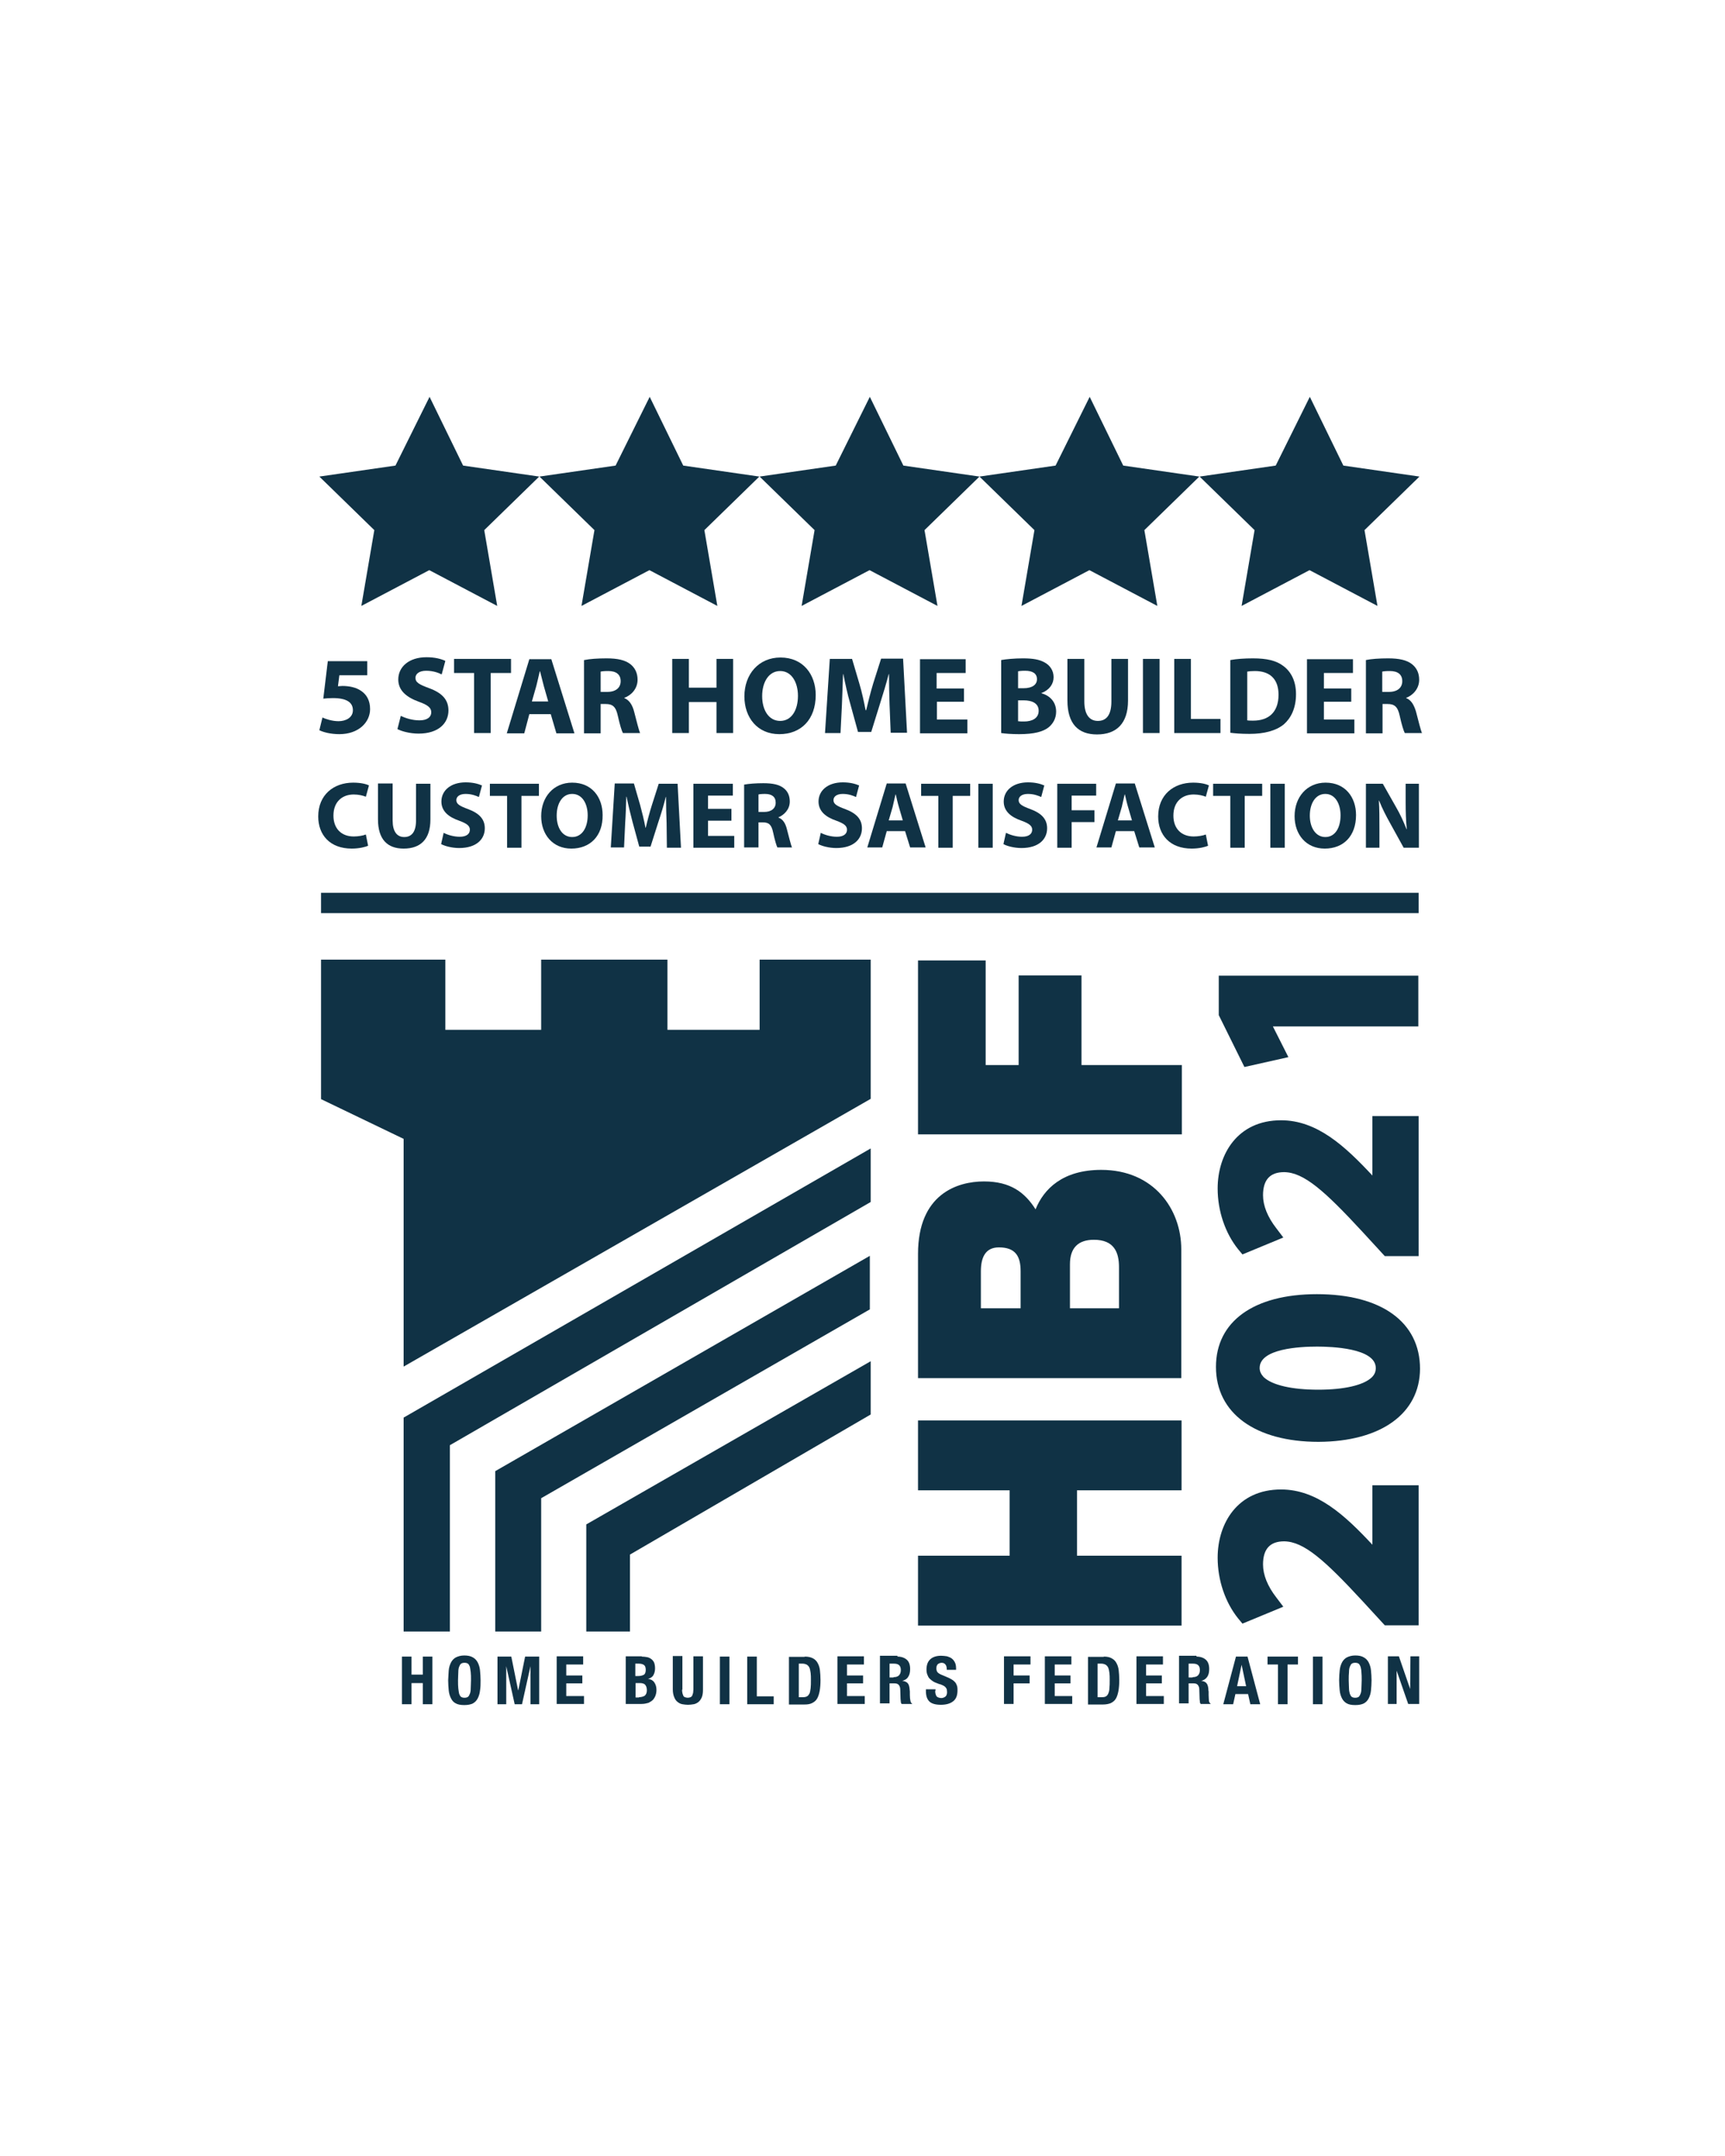 <?xml version="1.0" encoding="utf-8"?>
<!-- Generator: Adobe Illustrator 25.0.1, SVG Export Plug-In . SVG Version: 6.00 Build 0)  -->
<svg version="1.1" id="Layer_3" xmlns="http://www.w3.org/2000/svg" xmlns:xlink="http://www.w3.org/1999/xlink" x="0px" y="0px"
	 viewBox="0 0 612 765" style="enable-background:new 0 0 612 765;" xml:space="preserve">
<style type="text/css">
	.st0{fill:#103245;}
</style>
<g>
	<g>
		<g>
			<polygon class="st0" points="113.9,390 113.9,340.5 158,340.5 158,365.4 192,365.4 192,340.5 236.8,340.5 236.8,365.4 
				269.5,365.4 269.5,340.5 308.9,340.5 308.9,389.9 143.2,484.9 143.2,404.1 			"/>
		</g>
		<g>
			<polygon class="st0" points="143.2,578.9 159.6,578.9 159.6,512.8 308.9,426.5 308.9,407.5 143.2,503 			"/>
		</g>
		<g>
			<polygon class="st0" points="175.7,578.9 192,578.9 192,531.6 308.6,464.6 308.6,445.6 175.7,522 			"/>
		</g>
		<g>
			<polygon class="st0" points="308.9,483 208,540.9 208,578.9 223.5,578.9 223.5,551.6 308.9,501.9 			"/>
		</g>
	</g>
	<g>
		<path class="st0" d="M325.7,576.8V552h32.5v-23.2h-32.5V504h93.5v24.8h-37.1V552h37.1v24.8H325.7z"/>
	</g>
	<g>
		<path class="st0" d="M325.7,489v-44.1c0-21.2,13.9-25.7,23.4-25.7c9.4,0,14.5,3.9,18.3,9.9c2.9-7.2,9.6-14,23.3-14
			c18.7,0,28.4,14,28.4,28.2V489H325.7z M362.1,464.2v-13.1c0-5.2-1.7-8.5-7.7-8.5c-4.7,0-6.4,3.4-6.4,8.5v13.1H362.1z M397,464.2
			v-14.6c0-5.2-1.7-9.7-8.9-9.7c-5.5,0-8.5,2.8-8.5,8.7v15.6H397z"/>
	</g>
	<g>
		<path class="st0" d="M325.7,402.4v-61.6h24v37.1h11.7v-31.8h22.3v31.8h35.6v24.6H325.7z"/>
	</g>
	<g>
		<rect x="113.9" y="316.8" class="st0" width="389.4" height="7.2"/>
	</g>
	<g>
		<g>
			<path class="st0" d="M146,587.8v6.4h4v-6.4h3.4v16.9h-3.4v-7.5h-4v7.5h-3.4v-16.9H146z"/>
		</g>
		<g>
			<path class="st0" d="M159.2,592.7c0.1-1.1,0.4-2,0.8-2.8c0.4-0.8,1-1.4,1.7-1.8c0.8-0.4,1.8-0.7,3-0.7s2.3,0.2,3.1,0.7
				c0.7,0.4,1.3,1,1.7,1.8c0.4,0.8,0.7,1.7,0.8,2.8c0.1,1.1,0.2,2.3,0.2,3.5c0,1.3,0,2.5-0.2,3.6c-0.1,1.1-0.4,2-0.8,2.8
				c-0.4,0.8-1,1.4-1.7,1.8c-0.8,0.4-1.8,0.6-3.1,0.6s-2.3-0.2-3-0.6c-0.8-0.4-1.3-1-1.7-1.8c-0.4-0.8-0.7-1.7-0.8-2.8
				c-0.1-1.1-0.2-2.3-0.2-3.6C159.1,594.9,159.1,593.7,159.2,592.7z M162.6,599.1c0.1,0.8,0.2,1.5,0.3,1.9c0.2,0.5,0.4,0.9,0.7,1.1
				c0.3,0.2,0.7,0.3,1.2,0.3c0.5,0,0.9-0.1,1.2-0.3c0.3-0.2,0.5-0.6,0.7-1.1c0.2-0.5,0.3-1.1,0.3-1.9c0-0.8,0.1-1.8,0.1-2.9
				s0-2.1-0.1-2.9c-0.1-0.8-0.2-1.4-0.3-1.9c-0.2-0.5-0.4-0.9-0.7-1.1c-0.3-0.2-0.7-0.3-1.2-0.3c-0.5,0-0.9,0.1-1.2,0.3
				c-0.3,0.2-0.5,0.6-0.7,1.1c-0.2,0.5-0.3,1.1-0.3,1.9c0,0.8-0.1,1.8-0.1,2.9S162.5,598.3,162.6,599.1z"/>
		</g>
		<g>
			<path class="st0" d="M181.4,587.8l2.4,11.9h0.1l2.4-11.9h5v16.9h-3.1v-13.5h0l-3,13.5h-2.6l-3-13.5h0v13.5h-3.1v-16.9H181.4z"/>
		</g>
		<g>
			<path class="st0" d="M206.9,590.6h-6v3.9h5.7v2.8h-5.7v4.5h6.3v2.8h-9.7v-16.9h9.4V590.6z"/>
		</g>
	</g>
	<g>
		<g>
			<path class="st0" d="M227.7,587.8c0.7,0,1.3,0.1,1.9,0.2c0.6,0.1,1.1,0.4,1.5,0.7c0.4,0.3,0.8,0.8,1,1.3c0.2,0.6,0.3,1.2,0.3,2
				c0,0.9-0.2,1.7-0.6,2.4c-0.4,0.7-1.1,1.1-1.9,1.3v0c0.9,0.1,1.7,0.5,2.2,1.2c0.5,0.7,0.8,1.6,0.8,2.7c0,0.7-0.1,1.3-0.3,1.9
				c-0.2,0.6-0.5,1.1-0.9,1.6c-0.4,0.4-1,0.8-1.6,1.1c-0.7,0.2-1.5,0.4-2.5,0.4H222v-16.9H227.7z M226.4,594.7
				c0.9,0,1.6-0.2,2.1-0.5c0.4-0.3,0.6-0.9,0.6-1.7s-0.2-1.4-0.6-1.7c-0.4-0.3-1-0.5-1.9-0.5h-1.2v4.4H226.4z M226.7,602.2
				c0.8,0,1.5-0.2,2-0.5c0.5-0.4,0.8-1,0.8-2c0-0.5-0.1-0.9-0.2-1.2c-0.1-0.3-0.3-0.6-0.5-0.8c-0.2-0.2-0.5-0.3-0.8-0.4
				c-0.3-0.1-0.7-0.1-1-0.1h-1.5v5.1H226.7z"/>
		</g>
		<g>
			<path class="st0" d="M242,599.5c0,0.4,0,0.8,0.1,1.2c0.1,0.4,0.2,0.7,0.3,0.9c0.1,0.3,0.3,0.5,0.6,0.6c0.3,0.1,0.6,0.2,1,0.2
				c0.4,0,0.7-0.1,1-0.2c0.2-0.1,0.5-0.3,0.6-0.6c0.1-0.3,0.2-0.6,0.3-0.9c0-0.4,0.1-0.7,0.1-1.2v-11.8h3.4v11.8
				c0,1.1-0.1,1.9-0.4,2.7c-0.3,0.7-0.7,1.3-1.2,1.7c-0.5,0.4-1.1,0.7-1.7,0.8c-0.7,0.1-1.3,0.2-2,0.2c-0.7,0-1.4-0.1-2-0.2
				s-1.2-0.4-1.7-0.8c-0.5-0.4-0.9-0.9-1.2-1.7c-0.3-0.7-0.5-1.6-0.5-2.8v-11.8h3.4V599.5z"/>
		</g>
		<g>
			<path class="st0" d="M255.4,587.8h3.4v16.9h-3.4V587.8z"/>
		</g>
		<g>
			<path class="st0" d="M265.1,587.8h3.4v14.1h6v2.8h-9.4V587.8z"/>
		</g>
		<g>
			<path class="st0" d="M285.5,587.8c1.2,0,2.1,0.2,2.9,0.6c0.7,0.4,1.3,0.9,1.7,1.7c0.4,0.7,0.7,1.6,0.8,2.6c0.1,1,0.2,2.1,0.2,3.4
				c0,1.5-0.1,2.8-0.3,3.9c-0.2,1.1-0.5,2-0.9,2.7c-0.4,0.7-1,1.2-1.8,1.6s-1.7,0.5-2.8,0.5h-5.4v-16.9H285.5z M284.9,602.2
				c0.6,0,1.1-0.1,1.4-0.3c0.4-0.2,0.6-0.5,0.9-1c0.2-0.5,0.3-1.1,0.4-1.9c0.1-0.8,0.1-1.7,0.1-2.9c0-1,0-1.8-0.1-2.5
				c-0.1-0.7-0.2-1.3-0.4-1.8c-0.2-0.5-0.5-0.8-0.9-1.1c-0.4-0.2-0.9-0.4-1.5-0.4h-1.4v11.9H284.9z"/>
		</g>
		<g>
			<path class="st0" d="M306.5,590.6h-6v3.9h5.7v2.8h-5.7v4.5h6.3v2.8h-9.7v-16.9h9.4V590.6z"/>
		</g>
		<g>
			<path class="st0" d="M318.4,587.8c1.4,0,2.5,0.4,3.3,1.1c0.8,0.7,1.2,1.8,1.2,3.3c0,1.1-0.2,2.1-0.7,2.8
				c-0.4,0.7-1.2,1.2-2.1,1.4v0c0.9,0.1,1.5,0.4,1.9,0.8c0.4,0.4,0.6,1.1,0.7,2c0,0.3,0.1,0.7,0.1,1c0,0.4,0,0.8,0,1.2
				c0,0.9,0.1,1.6,0.2,2.1c0.1,0.5,0.3,0.8,0.6,1v0.1h-3.7c-0.2-0.2-0.3-0.5-0.3-0.8c0-0.3-0.1-0.6-0.1-1l-0.1-3.3
				c0-0.7-0.2-1.2-0.5-1.6c-0.3-0.4-0.8-0.6-1.5-0.6h-1.8v7.1h-3.4v-16.9H318.4z M317,595.1c0.8,0,1.5-0.2,1.9-0.6
				c0.4-0.4,0.7-1,0.7-1.9c0-1.6-0.8-2.3-2.4-2.3h-1.6v4.9H317z"/>
		</g>
		<g>
			<path class="st0" d="M331.8,599.9c0,0.4,0,0.7,0.1,1.1c0.1,0.3,0.2,0.6,0.3,0.8c0.2,0.2,0.4,0.4,0.7,0.5c0.3,0.1,0.6,0.2,1.1,0.2
				c0.5,0,1-0.2,1.4-0.5s0.6-0.9,0.6-1.6c0-0.4-0.1-0.7-0.1-1c-0.1-0.3-0.3-0.5-0.5-0.8c-0.2-0.2-0.5-0.4-0.9-0.6
				c-0.4-0.2-0.9-0.4-1.4-0.5c-0.7-0.3-1.4-0.5-1.9-0.8c-0.5-0.3-1-0.7-1.4-1.1c-0.4-0.4-0.6-0.9-0.8-1.4c-0.2-0.5-0.3-1.1-0.3-1.8
				c0-1.7,0.5-2.9,1.4-3.7c0.9-0.8,2.2-1.2,3.8-1.2c0.7,0,1.4,0.1,2.1,0.2c0.6,0.2,1.2,0.4,1.7,0.8c0.5,0.4,0.8,0.8,1.1,1.4
				c0.3,0.6,0.4,1.3,0.4,2.1v0.5h-3.3c0-0.8-0.1-1.4-0.4-1.8c-0.3-0.4-0.7-0.7-1.4-0.7c-0.4,0-0.7,0.1-0.9,0.2
				c-0.2,0.1-0.4,0.2-0.6,0.4c-0.1,0.2-0.2,0.4-0.3,0.6c0,0.2-0.1,0.5-0.1,0.7c0,0.5,0.1,0.9,0.3,1.3c0.2,0.3,0.7,0.7,1.4,1l2.6,1.1
				c0.6,0.3,1.2,0.6,1.6,0.9c0.4,0.3,0.7,0.6,1,1c0.2,0.4,0.4,0.8,0.5,1.2c0.1,0.4,0.1,0.9,0.1,1.4c0,1.8-0.5,3.1-1.6,3.9
				c-1,0.8-2.5,1.2-4.3,1.2c-1.9,0-3.3-0.4-4.1-1.2c-0.8-0.8-1.2-2-1.2-3.6v-0.7h3.4V599.9z"/>
		</g>
	</g>
	<g>
		<g>
			<path class="st0" d="M365.6,587.8v2.8h-6v3.9h5.7v2.8h-5.7v7.3h-3.4v-16.9H365.6z"/>
		</g>
		<g>
			<path class="st0" d="M380.2,590.6h-6v3.9h5.6v2.8h-5.6v4.5h6.2v2.8h-9.7v-16.9h9.4V590.6z"/>
		</g>
		<g>
			<path class="st0" d="M391.6,587.8c1.2,0,2.1,0.2,2.8,0.6c0.7,0.4,1.3,0.9,1.7,1.7c0.4,0.7,0.7,1.6,0.8,2.6c0.1,1,0.2,2.1,0.2,3.4
				c0,1.5-0.1,2.8-0.3,3.9c-0.2,1.1-0.5,2-0.9,2.7c-0.4,0.7-1,1.2-1.8,1.6c-0.7,0.3-1.7,0.5-2.8,0.5h-5.3v-16.9H391.6z M391,602.2
				c0.6,0,1.1-0.1,1.4-0.3c0.3-0.2,0.6-0.5,0.8-1c0.2-0.5,0.4-1.1,0.4-1.9c0.1-0.8,0.1-1.7,0.1-2.9c0-1,0-1.8-0.1-2.5
				c-0.1-0.7-0.2-1.3-0.4-1.8c-0.2-0.5-0.5-0.8-0.9-1.1c-0.4-0.2-0.9-0.4-1.5-0.4h-1.4v11.9H391z"/>
		</g>
		<g>
			<path class="st0" d="M412.6,590.6h-6v3.9h5.6v2.8h-5.6v4.5h6.3v2.8h-9.7v-16.9h9.4V590.6z"/>
		</g>
		<g>
			<path class="st0" d="M424.5,587.8c1.4,0,2.5,0.4,3.3,1.1c0.8,0.7,1.2,1.8,1.2,3.3c0,1.1-0.2,2.1-0.7,2.8
				c-0.5,0.7-1.2,1.2-2.1,1.4v0c0.8,0.1,1.5,0.4,1.8,0.8c0.4,0.4,0.6,1.1,0.7,2c0,0.3,0,0.7,0.1,1c0,0.4,0,0.8,0,1.2
				c0,0.9,0.1,1.6,0.1,2.1c0.1,0.5,0.3,0.8,0.6,1v0.1H426c-0.2-0.2-0.3-0.5-0.3-0.8c0-0.3-0.1-0.6-0.1-1l-0.1-3.3
				c0-0.7-0.2-1.2-0.5-1.6c-0.3-0.4-0.8-0.6-1.5-0.6h-1.8v7.1h-3.4v-16.9H424.5z M423.1,595.1c0.8,0,1.5-0.2,1.9-0.6
				c0.4-0.4,0.7-1,0.7-1.9c0-1.6-0.8-2.3-2.4-2.3h-1.6v4.9H423.1z"/>
		</g>
		<g>
			<path class="st0" d="M442.6,587.8l4.5,16.9h-3.5l-0.8-3.6h-4.5l-0.8,3.6h-3.5l4.5-16.9H442.6z M442.1,598.3l-1.6-7.6h0l-1.6,7.6
				H442.1z"/>
		</g>
		<g>
			<path class="st0" d="M460.5,590.6h-3.7v14.1h-3.4v-14.1h-3.7v-2.8h10.8V590.6z"/>
		</g>
		<g>
			<path class="st0" d="M465.8,587.8h3.4v16.9h-3.4V587.8z"/>
		</g>
		<g>
			<path class="st0" d="M475.3,592.7c0.1-1.1,0.4-2,0.8-2.8c0.4-0.8,1-1.4,1.7-1.8c0.8-0.4,1.8-0.7,3-0.7c1.3,0,2.3,0.2,3.1,0.7
				c0.7,0.4,1.3,1,1.7,1.8c0.4,0.8,0.7,1.7,0.8,2.8c0.1,1.1,0.2,2.3,0.2,3.5c0,1.3-0.1,2.5-0.2,3.6c-0.1,1.1-0.4,2-0.8,2.8
				c-0.4,0.8-1,1.4-1.7,1.8c-0.8,0.4-1.8,0.6-3.1,0.6c-1.3,0-2.3-0.2-3-0.6c-0.7-0.4-1.3-1-1.7-1.8c-0.4-0.8-0.7-1.7-0.8-2.8
				c-0.1-1.1-0.2-2.3-0.2-3.6C475.1,594.9,475.2,593.7,475.3,592.7z M478.6,599.1c0,0.8,0.2,1.5,0.3,1.9c0.2,0.5,0.4,0.9,0.7,1.1
				c0.3,0.2,0.7,0.3,1.2,0.3c0.5,0,0.9-0.1,1.2-0.3c0.3-0.2,0.5-0.6,0.7-1.1c0.2-0.5,0.3-1.1,0.3-1.9c0-0.8,0.1-1.8,0.1-2.9
				s0-2.1-0.1-2.9c0-0.8-0.2-1.4-0.3-1.9c-0.2-0.5-0.4-0.9-0.7-1.1c-0.3-0.2-0.7-0.3-1.2-0.3c-0.5,0-0.9,0.1-1.2,0.3
				c-0.3,0.2-0.5,0.6-0.7,1.1c-0.2,0.5-0.3,1.1-0.3,1.9c-0.1,0.8-0.1,1.8-0.1,2.9S478.6,598.3,478.6,599.1z"/>
		</g>
		<g>
			<path class="st0" d="M500.3,599.3L500.3,599.3l0.1-11.6h3.1v16.9h-3.9l-4.1-11.8h0v11.8h-3.1v-16.9h3.9L500.3,599.3z"/>
		</g>
	</g>
	<g>
		<g>
			<path class="st0" d="M130.6,300.1c-0.9,0.4-3.1,1-5.8,1c-7.8,0-11.9-4.9-11.9-11.4c0-7.7,5.5-12,12.4-12c2.7,0,4.7,0.5,5.6,1
				l-1.1,4c-1-0.4-2.5-0.8-4.3-0.8c-4,0-7.2,2.5-7.2,7.5c0,4.5,2.7,7.4,7.2,7.4c1.6,0,3.3-0.3,4.3-0.7L130.6,300.1z"/>
		</g>
		<g>
			<path class="st0" d="M139.3,278.1v13c0,3.9,1.5,5.9,4.1,5.9c2.7,0,4.2-1.9,4.2-5.9v-13h5.1v12.7c0,7-3.5,10.3-9.5,10.3
				c-5.7,0-9.1-3.2-9.1-10.4v-12.7H139.3z"/>
		</g>
		<g>
			<path class="st0" d="M157.4,295.5c1.3,0.7,3.5,1.4,5.7,1.4c2.4,0,3.6-1,3.6-2.5c0-1.4-1.1-2.2-3.8-3.2c-3.8-1.3-6.3-3.4-6.3-6.8
				c0-3.9,3.3-6.8,8.6-6.8c2.6,0,4.4,0.5,5.8,1.1l-1.1,4.1c-0.9-0.4-2.5-1.1-4.7-1.1c-2.2,0-3.3,1-3.3,2.2c0,1.4,1.2,2.1,4.2,3.2
				c4,1.5,5.9,3.6,5.9,6.8c0,3.8-2.9,7-9.1,7c-2.6,0-5.1-0.7-6.4-1.4L157.4,295.5z"/>
		</g>
		<g>
			<path class="st0" d="M179.9,282.4h-6.1v-4.3h17.4v4.3H185v18.4h-5.1V282.4z"/>
		</g>
		<g>
			<path class="st0" d="M202.7,301.1c-6.7,0-10.7-5.1-10.7-11.5c0-6.8,4.4-11.9,11-11.9c7,0,10.8,5.2,10.8,11.5
				C213.9,296.6,209.4,301.1,202.7,301.1L202.7,301.1z M203,297c3.5,0,5.5-3.3,5.5-7.7c0-4.1-1.9-7.6-5.5-7.6
				c-3.5,0-5.5,3.4-5.5,7.7C197.5,293.7,199.5,297,203,297L203,297z"/>
		</g>
		<g>
			<path class="st0" d="M236.5,292.1c-0.1-2.7-0.2-6-0.2-9.3h-0.1c-0.7,2.9-1.7,6.1-2.6,8.8l-2.8,8.8h-4l-2.4-8.8
				c-0.7-2.7-1.5-5.9-2.1-8.9h-0.1c-0.1,3.1-0.2,6.6-0.4,9.4l-0.4,8.6h-4.7l1.4-22.7h6.8l2.2,7.6c0.7,2.6,1.4,5.4,1.9,8.1h0.1
				c0.6-2.6,1.4-5.6,2.2-8.1l2.4-7.5h6.7l1.2,22.7h-5L236.5,292.1z"/>
		</g>
		<g>
			<path class="st0" d="M259.5,291.2h-8.3v5.4h9.3v4.2H246v-22.7h14v4.2h-8.8v4.7h8.3V291.2z"/>
		</g>
		<g>
			<path class="st0" d="M264,278.4c1.6-0.3,4.1-0.5,6.8-0.5c3.4,0,5.7,0.5,7.3,1.8c1.4,1.1,2.1,2.7,2.1,4.7c0,2.9-2.1,4.8-4,5.6v0.1
				c1.6,0.6,2.5,2.1,3,4.2c0.7,2.6,1.4,5.6,1.8,6.4h-5.2c-0.3-0.6-0.9-2.5-1.5-5.3c-0.6-2.9-1.6-3.6-3.7-3.6h-1.5v8.9H264V278.4z
				 M269.1,288.1h2c2.6,0,4.1-1.3,4.1-3.3c0-2.1-1.4-3.1-3.8-3.1c-1.2,0-2,0.1-2.3,0.2V288.1z"/>
		</g>
		<g>
			<path class="st0" d="M291.2,295.5c1.3,0.7,3.5,1.4,5.7,1.4c2.4,0,3.6-1,3.6-2.5c0-1.4-1.1-2.2-3.8-3.2c-3.8-1.3-6.3-3.4-6.3-6.8
				c0-3.9,3.3-6.8,8.6-6.8c2.6,0,4.4,0.5,5.8,1.1l-1.1,4.1c-0.9-0.4-2.5-1.1-4.7-1.1c-2.2,0-3.3,1-3.3,2.2c0,1.4,1.2,2.1,4.2,3.2
				c4,1.5,5.9,3.6,5.9,6.8c0,3.8-2.9,7-9.1,7c-2.6,0-5.1-0.7-6.4-1.4L291.2,295.5z"/>
		</g>
		<g>
			<path class="st0" d="M314.6,294.9l-1.6,5.8h-5.3l6.9-22.7h6.7l7.1,22.7h-5.5l-1.8-5.8H314.6z M320.3,291.1l-1.4-4.8
				c-0.4-1.3-0.8-3.1-1.1-4.4h-0.1c-0.3,1.3-0.7,3.1-1,4.4l-1.4,4.8H320.3z"/>
		</g>
		<g>
			<path class="st0" d="M332.9,282.4h-6.1v-4.3h17.4v4.3H338v18.4h-5.1V282.4z"/>
		</g>
		<g>
			<path class="st0" d="M352.2,278.1v22.7h-5.1v-22.7H352.2z"/>
		</g>
		<g>
			<path class="st0" d="M356.9,295.5c1.4,0.7,3.5,1.4,5.7,1.4c2.4,0,3.6-1,3.6-2.5c0-1.4-1.1-2.2-3.8-3.2c-3.8-1.3-6.3-3.4-6.3-6.8
				c0-3.9,3.3-6.8,8.6-6.8c2.6,0,4.4,0.5,5.8,1.1l-1.1,4.1c-0.9-0.4-2.5-1.1-4.7-1.1c-2.2,0-3.3,1-3.3,2.2c0,1.4,1.2,2.1,4.2,3.2
				c4,1.5,5.9,3.6,5.9,6.8c0,3.8-2.9,7-9.1,7c-2.6,0-5.2-0.7-6.4-1.4L356.9,295.5z"/>
		</g>
		<g>
			<path class="st0" d="M375.1,278.1h13.8v4.2h-8.7v5.2h8.1v4.2h-8.1v9.1h-5.1V278.1z"/>
		</g>
		<g>
			<path class="st0" d="M395.9,294.9l-1.6,5.8H389l6.9-22.7h6.7l7.1,22.7h-5.5l-1.8-5.8H395.9z M401.6,291.1l-1.4-4.8
				c-0.4-1.3-0.8-3.1-1.1-4.4H399c-0.3,1.3-0.7,3.1-1,4.4l-1.4,4.8H401.6z"/>
		</g>
		<g>
			<path class="st0" d="M428.6,300.1c-0.9,0.4-3.1,1-5.8,1c-7.8,0-11.9-4.9-11.9-11.4c0-7.7,5.5-12,12.4-12c2.7,0,4.7,0.5,5.6,1
				l-1.1,4c-1-0.4-2.5-0.8-4.3-0.8c-4,0-7.2,2.5-7.2,7.5c0,4.5,2.7,7.4,7.2,7.4c1.6,0,3.3-0.3,4.3-0.7L428.6,300.1z"/>
		</g>
		<g>
			<path class="st0" d="M436.5,282.4h-6.1v-4.3h17.4v4.3h-6.2v18.4h-5.1V282.4z"/>
		</g>
		<g>
			<path class="st0" d="M455.8,278.1v22.7h-5.1v-22.7H455.8z"/>
		</g>
		<g>
			<path class="st0" d="M470,301.1c-6.7,0-10.7-5.1-10.7-11.5c0-6.8,4.4-11.9,11-11.9c7,0,10.8,5.2,10.8,11.5
				C481.1,296.6,476.7,301.1,470,301.1L470,301.1z M470.2,297c3.5,0,5.4-3.3,5.4-7.7c0-4.1-1.9-7.6-5.4-7.6c-3.5,0-5.5,3.4-5.5,7.7
				C464.7,293.7,466.8,297,470.2,297L470.2,297z"/>
		</g>
		<g>
			<path class="st0" d="M484.6,300.8v-22.7h6l4.7,8.3c1.4,2.4,2.7,5.2,3.7,7.8h0.1c-0.3-3-0.4-6.1-0.4-9.5v-6.6h4.7v22.7H498
				l-4.8-8.7c-1.4-2.5-2.9-5.4-3.9-8h-0.1c0.2,3,0.2,6.2,0.2,9.9v6.8H484.6z"/>
		</g>
	</g>
	<g>
		<g>
			<g>
				<polygon class="st0" points="152.4,198.9 132.3,209.5 136.2,187.2 119.9,171.4 142.3,168.1 152.4,147.8 162.4,168.1 
					184.8,171.4 168.6,187.2 172.4,209.5 				"/>
			</g>
			<g>
				<path class="st0" d="M152.4,154.7l6.6,13.3l1.4,2.9l3.2,0.5l14.6,2.1l-10.6,10.3l-2.3,2.3l0.5,3.2l2.5,14.6l-13.1-6.9l-2.9-1.5
					l-2.9,1.5l-13.1,6.9l2.5-14.6l0.5-3.2l-2.3-2.3l-10.6-10.3l14.6-2.1l3.2-0.5l1.4-2.9L152.4,154.7 M152.4,140.8l-12.1,24.4
					l-27,3.9l19.5,19l-4.6,26.9l24.1-12.7l24.1,12.7l-4.6-26.9l19.5-19l-27-3.9L152.4,140.8L152.4,140.8z"/>
			</g>
		</g>
		<g>
			<g>
				<polygon class="st0" points="230.5,198.9 210.4,209.5 214.3,187.2 198,171.4 220.4,168.1 230.5,147.8 240.5,168.1 262.9,171.4 
					246.7,187.2 250.5,209.5 				"/>
			</g>
			<g>
				<path class="st0" d="M230.5,154.8L237,168l1.4,2.9l3.2,0.5l14.7,2.1l-10.6,10.3l-2.3,2.3l0.5,3.2l2.5,14.6l-13.1-6.9l-2.9-1.5
					l-2.9,1.5l-13.1,6.9l2.5-14.6l0.5-3.2l-2.3-2.3l-10.6-10.3l14.6-2.1l3.2-0.5l1.4-2.9L230.5,154.8 M230.5,140.8l-12.1,24.4
					l-27,3.9l19.5,19l-4.6,26.9l24.1-12.7l24.1,12.7l-4.6-26.9l19.5-19l-27-3.9L230.5,140.8L230.5,140.8z"/>
			</g>
		</g>
		<g>
			<g>
				<polygon class="st0" points="292.3,187.2 276.1,171.4 298.5,168.1 308.6,147.8 318.6,168.1 341,171.4 324.8,187.2 328.6,209.5 
					308.6,198.9 288.5,209.5 				"/>
			</g>
			<g>
				<path class="st0" d="M308.6,154.7l6.5,13.3l1.4,2.9l3.2,0.5l14.6,2.1l-10.6,10.3l-2.3,2.3l0.5,3.2l2.5,14.6l-13.1-6.9l-2.9-1.5
					l-2.9,1.5l-13.1,6.9l2.5-14.6l0.5-3.2l-2.3-2.3l-10.6-10.3l14.6-2.1l3.2-0.5l1.4-2.9L308.6,154.7 M308.6,140.8l-12.1,24.4
					l-27,3.9l19.5,19l-4.6,26.9l24.1-12.7l24.1,12.7l-4.6-26.9l19.5-19l-27-3.9L308.6,140.8L308.6,140.8z"/>
			</g>
		</g>
		<g>
			<g>
				<polygon class="st0" points="386.6,198.9 366.6,209.5 370.4,187.2 354.2,171.4 376.6,168.1 386.6,147.8 396.6,168.1 419,171.4 
					402.8,187.2 406.7,209.5 				"/>
			</g>
			<g>
				<path class="st0" d="M386.6,154.8l6.5,13.3l1.4,2.9l3.2,0.5l14.6,2.1l-10.6,10.3l-2.3,2.3l0.5,3.2l2.5,14.6l-13.1-6.9l-2.9-1.5
					l-2.9,1.5l-13.1,6.9l2.5-14.6l0.5-3.2l-2.3-2.3l-10.6-10.3l14.6-2.1l3.2-0.5l1.4-2.9L386.6,154.8 M386.6,140.8l-12.1,24.4
					l-27,3.9l19.5,19l-4.6,26.9l24.1-12.7l24.1,12.7l-4.6-26.9l19.5-19l-27-3.9L386.6,140.8L386.6,140.8z"/>
			</g>
		</g>
		<g>
			<g>
				<polygon class="st0" points="448.5,187.2 432.3,171.4 454.7,168.1 464.7,147.8 474.7,168.1 497.1,171.4 480.9,187.2 
					484.7,209.5 464.7,198.9 444.7,209.5 				"/>
			</g>
			<g>
				<path class="st0" d="M464.7,154.7l6.5,13.3l1.4,2.9l3.2,0.5l14.6,2.1l-10.6,10.3l-2.3,2.3l0.5,3.2l2.5,14.6l-13.1-6.9l-2.9-1.5
					l-2.9,1.5l-13.1,6.9l2.5-14.6l0.5-3.2l-2.3-2.3l-10.6-10.3l14.6-2.1l3.2-0.5l1.4-2.9L464.7,154.7 M464.7,140.8l-12.1,24.4
					l-27,3.9l19.5,19l-4.6,26.9l24.1-12.7l24.1,12.7l-4.6-26.9l19.5-19l-27-3.9L464.7,140.8L464.7,140.8z"/>
			</g>
		</g>
	</g>
	<g>
		<path class="st0" d="M130.2,239.6h-9.8l-0.5,3.9c0.5,0,1-0.1,1.6-0.1c2.4,0,4.9,0.5,6.7,1.8c1.9,1.3,3.1,3.4,3.1,6.4
			c0,4.7-4.1,8.9-10.9,8.9c-3.1,0-5.7-0.7-7.1-1.4l1.1-4.5c1.1,0.5,3.4,1.3,5.7,1.3c2.5,0,5.1-1.2,5.1-3.9c0-2.7-2.1-4.3-7.1-4.3
			c-1.4,0-2.4,0.1-3.4,0.2l1.6-13.3h14V239.6z"/>
	</g>
	<g>
		<path class="st0" d="M142.2,254c1.6,0.8,4.1,1.6,6.6,1.6c2.7,0,4.2-1.1,4.2-2.9c0-1.6-1.3-2.6-4.4-3.7c-4.4-1.6-7.3-4-7.3-7.9
			c0-4.5,3.8-7.9,10-7.9c3,0,5.2,0.6,6.7,1.3l-1.3,4.8c-1-0.5-2.9-1.3-5.5-1.3c-2.6,0-3.8,1.2-3.8,2.5c0,1.7,1.4,2.4,4.9,3.7
			c4.6,1.7,6.8,4.1,6.8,7.9c0,4.4-3.4,8.2-10.6,8.2c-3,0-6-0.8-7.5-1.6L142.2,254z"/>
	</g>
	<g>
		<path class="st0" d="M168.2,238.8h-7.1v-5h20.2v5h-7.2v21.3h-5.9V238.8z"/>
	</g>
	<g>
		<path class="st0" d="M187.8,253.4l-1.8,6.8h-6.2l8-26.3h7.8l8.2,26.3h-6.4l-2-6.8H187.8z M194.5,248.9l-1.6-5.6
			c-0.4-1.6-0.9-3.6-1.3-5.1h-0.1c-0.4,1.6-0.8,3.6-1.2,5.1l-1.6,5.6H194.5z"/>
	</g>
	<g>
		<path class="st0" d="M207.3,234.2c1.9-0.4,4.7-0.6,7.9-0.6c3.9,0,6.6,0.6,8.5,2.1c1.6,1.3,2.5,3.1,2.5,5.5c0,3.3-2.4,5.6-4.7,6.4
			v0.1c1.8,0.7,2.9,2.5,3.5,4.9c0.8,3,1.6,6.4,2.1,7.5h-6.1c-0.4-0.7-1.1-2.9-1.8-6.1c-0.7-3.3-1.9-4.2-4.3-4.2h-1.8v10.4h-5.9
			V234.2z M213.2,245.5h2.3c3,0,4.7-1.5,4.7-3.8c0-2.4-1.6-3.6-4.4-3.6c-1.4,0-2.3,0.1-2.7,0.2V245.5z"/>
	</g>
	<g>
		<path class="st0" d="M244.4,233.8v10.2h9.8v-10.2h5.9v26.3h-5.9v-11h-9.8v11h-5.9v-26.3H244.4z"/>
	</g>
	<g>
		<path class="st0" d="M276.5,260.5c-7.8,0-12.4-5.9-12.4-13.4c0-7.9,5.1-13.8,12.8-13.8c8.1,0,12.5,6.1,12.5,13.3
			C289.4,255.3,284.2,260.5,276.5,260.5L276.5,260.5z M276.8,255.8c4,0,6.3-3.8,6.3-8.9c0-4.7-2.2-8.8-6.3-8.8s-6.4,4-6.4,8.9
			C270.4,251.9,272.7,255.8,276.8,255.8L276.8,255.8z"/>
	</g>
	<g>
		<path class="st0" d="M315.6,250c-0.1-3.2-0.2-7-0.2-10.8h-0.1c-0.9,3.4-2,7.1-3,10.2l-3.2,10.3h-4.7l-2.8-10.2
			c-0.9-3.1-1.7-6.8-2.4-10.3h-0.1c-0.1,3.6-0.3,7.6-0.4,10.9l-0.5,10h-5.5l1.7-26.3h7.9l2.6,8.8c0.9,3,1.6,6.3,2.2,9.4h0.2
			c0.7-3,1.6-6.5,2.5-9.5l2.8-8.8h7.8l1.4,26.3H316L315.6,250z"/>
	</g>
	<g>
		<path class="st0" d="M342.1,249h-9.7v6.3h10.8v4.9h-16.8v-26.3h16.2v4.9h-10.3v5.5h9.7V249z"/>
	</g>
	<g>
		<path class="st0" d="M355.2,234.2c1.6-0.3,4.7-0.6,7.7-0.6c3.6,0,5.9,0.4,7.8,1.5c1.8,1,3.1,2.8,3.1,5.2c0,2.3-1.4,4.5-4.3,5.6
			v0.1c3,0.8,5.2,3.1,5.2,6.5c0,2.4-1.1,4.3-2.7,5.6c-1.9,1.5-5.1,2.4-10.4,2.4c-2.9,0-5.1-0.2-6.4-0.4V234.2z M361.1,244.2h2
			c3.2,0,4.8-1.3,4.8-3.2c0-2-1.5-3-4.2-3c-1.3,0-2.1,0.1-2.5,0.2V244.2z M361.1,255.9c0.6,0.1,1.3,0.1,2.3,0.1
			c2.7,0,5.1-1.1,5.1-3.8c0-2.7-2.4-3.7-5.3-3.7h-2V255.9z"/>
	</g>
	<g>
		<path class="st0" d="M384.7,233.8v15.1c0,4.6,1.8,6.9,4.8,6.9c3.1,0,4.8-2.2,4.8-6.9v-15.1h5.9v14.8c0,8.1-4.1,12-11,12
			c-6.6,0-10.5-3.7-10.5-12.1v-14.7H384.7z"/>
	</g>
	<g>
		<path class="st0" d="M411.4,233.8v26.3h-5.9v-26.3H411.4z"/>
	</g>
	<g>
		<path class="st0" d="M416.6,233.8h5.9v21.3H433v5h-16.4V233.8z"/>
	</g>
	<g>
		<path class="st0" d="M436.5,234.2c2.2-0.4,5-0.6,8-0.6c5,0,8.3,0.8,10.8,2.7c2.7,2,4.5,5.3,4.5,10c0,5-1.8,8.5-4.3,10.7
			c-2.8,2.3-7,3.4-12.2,3.4c-3.1,0-5.3-0.2-6.8-0.4V234.2z M442.5,255.6c0.5,0.1,1.4,0.1,2.1,0.1c5.4,0,9-2.9,9-9.2
			c0-5.7-3.2-8.4-8.4-8.4c-1.3,0-2.2,0.1-2.7,0.2V255.6z"/>
	</g>
	<g>
		<path class="st0" d="M479.4,249h-9.7v6.3h10.8v4.9h-16.8v-26.3H480v4.9h-10.3v5.5h9.7V249z"/>
	</g>
	<g>
		<path class="st0" d="M484.6,234.2c1.9-0.4,4.7-0.6,7.9-0.6c3.9,0,6.6,0.6,8.5,2.1c1.6,1.3,2.5,3.1,2.5,5.5c0,3.3-2.4,5.6-4.6,6.4
			v0.1c1.8,0.7,2.8,2.5,3.5,4.9c0.8,3,1.6,6.4,2.1,7.5h-6.1c-0.4-0.7-1.1-2.9-1.8-6.1c-0.7-3.3-1.9-4.2-4.3-4.2h-1.8v10.4h-5.9
			V234.2z M490.5,245.5h2.3c3,0,4.7-1.5,4.7-3.8c0-2.4-1.6-3.6-4.4-3.6c-1.4,0-2.3,0.1-2.7,0.2V245.5z"/>
	</g>
	<g>
		<g>
			<path class="st0" d="M467.1,462.4c20.5,0,33.4,8.1,33.4,23.3c0,14.7-13.4,22.6-32.8,22.7c-19.9,0-33.2-8.5-33.2-23.4
				C434.5,469.6,448.3,462.4,467.1,462.4z M467.7,496.3c15.5,0.1,23.6-4.2,23.6-10.9c0-7.1-8.6-10.8-24-10.8
				c-14.8,0-23.6,3.5-23.6,10.8C443.8,491.8,451.7,496.3,467.7,496.3z"/>
			<path class="st0" d="M467.8,511.6c-22.5,0-36.4-10.2-36.4-26.6c0-16.1,13.4-25.8,35.8-25.8c22.9,0,36.6,9.9,36.6,26.5
				C503.7,501.6,489.9,511.5,467.8,511.6z M467.1,465.6c-8.9,0-29.4,1.9-29.4,19.4c0,12.7,11.2,20.2,30,20.2
				c18.6-0.1,29.6-7.4,29.6-19.5C497.4,478.2,493.4,465.6,467.1,465.6z M468.2,499.4c-0.3,0-0.7,0-1,0c-11.1,0-19.2-2.2-23.4-6.4
				c-2.2-2.1-3.3-4.8-3.3-7.7c0-6.4,4.6-14,26.8-14c10.1,0,27.2,1.8,27.2,14c0,2.9-1.1,5.6-3.3,7.8
				C487,497.3,479.1,499.4,468.2,499.4z M467.7,493.1L467.7,493.1c9.2,0,16.1-1.6,19-4.4c1-1,1.4-2,1.4-3.3c0-7.1-15.9-7.6-20.8-7.6
				c-6.1,0-20.4,0.7-20.4,7.6c0,1.2,0.5,2.2,1.4,3.2C451.3,491.5,458.4,493.1,467.7,493.1L467.7,493.1z"/>
		</g>
		<g>
			<path class="st0" d="M500,573.5h-7.4l-7-7.6c-14-15-21.6-22.1-30.1-22.2c-5.7,0-10.7,3-10.7,11.4c0,5.6,2.9,10.4,5.3,13.7
				l-8.6,3.5c-3.7-4.6-6.6-11.6-6.6-19.7c0-14.1,8.9-21,19.4-21c11.2,0,20.2,8.1,30.6,19.2l4.8,5.6h0.2v-26.2h10V573.5z"/>
			<path class="st0" d="M503.2,576.7h-11.9l-7.9-8.6c-13.5-14.6-20.8-21.1-27.8-21.2c-5,0-7.5,2.7-7.5,8.2c0,3.7,1.6,7.7,4.7,11.7
				l2.5,3.3l-14.5,6l-1.5-1.8c-4.6-5.7-7.3-13.6-7.3-21.6c0-12.1,7-24.2,22.5-24.2c12.8,0,22.7,9.2,32.4,19.6V527h16.4V576.7z
				 M494,570.3h2.8v-37h-3.7v26.2h-4.8l-5.7-6.7c-10.7-11.5-18.7-18.1-28.2-18.1c-7.8,0-16.2,4.7-16.2,17.9c0,5.7,1.6,11.4,4.5,15.8
				l2.6-1.1c-2.4-4.1-3.7-8.2-3.7-12.2c0-9,5.3-14.6,13.9-14.6c10.2,0.1,19.1,8.9,32.4,23.2L494,570.3z"/>
		</g>
		<g>
			<path class="st0" d="M500,442.5h-7.4l-7-7.6c-14-15-21.6-22.1-30.1-22.2c-5.7,0-10.7,3-10.7,11.4c0,5.6,2.9,10.4,5.3,13.7
				l-8.6,3.5c-3.7-4.6-6.6-11.6-6.6-19.7c0-14.1,8.9-21,19.4-21c11.2,0,20.2,8.1,30.6,19.2l4.8,5.6h0.2v-26.2h10V442.5z"/>
			<path class="st0" d="M503.2,445.7h-11.9l-7.9-8.6c-13.5-14.6-20.8-21.1-27.8-21.2c-5,0-7.5,2.7-7.5,8.2c0,3.7,1.6,7.7,4.7,11.7
				l2.5,3.3l-14.5,6l-1.5-1.8c-4.6-5.7-7.3-13.6-7.3-21.6c0-12.1,7-24.2,22.5-24.2c12.8,0,22.7,9.2,32.4,19.6V396h16.4V445.7z
				 M494,439.3h2.8v-37h-3.7v26.2h-4.8l-5.7-6.7c-10.7-11.5-18.7-18.1-28.2-18.1c-7.8,0-16.2,4.7-16.2,17.9c0,5.7,1.6,11.4,4.5,15.8
				l2.6-1.1c-2.4-4.1-3.7-8.2-3.7-12.2c0-9,5.3-14.6,13.9-14.6c10.2,0.1,19.1,8.9,32.4,23.2L494,439.3z"/>
		</g>
		<g>
			<path class="st0" d="M446.5,361v0.2l5.9,11.7l-9.1,2.1l-7.7-15.5v-10.1H500V361H446.5z"/>
			<path class="st0" d="M441.5,378.6l-9.1-18.4v-14h70.8v18h-51.6l5.5,10.9L441.5,378.6z M438.8,358.7l6.2,12.6l2.7-0.6l-4.4-8.7
				v-4.1h53.5v-5.3h-58.1V358.7z"/>
		</g>
	</g>
</g>
</svg>
